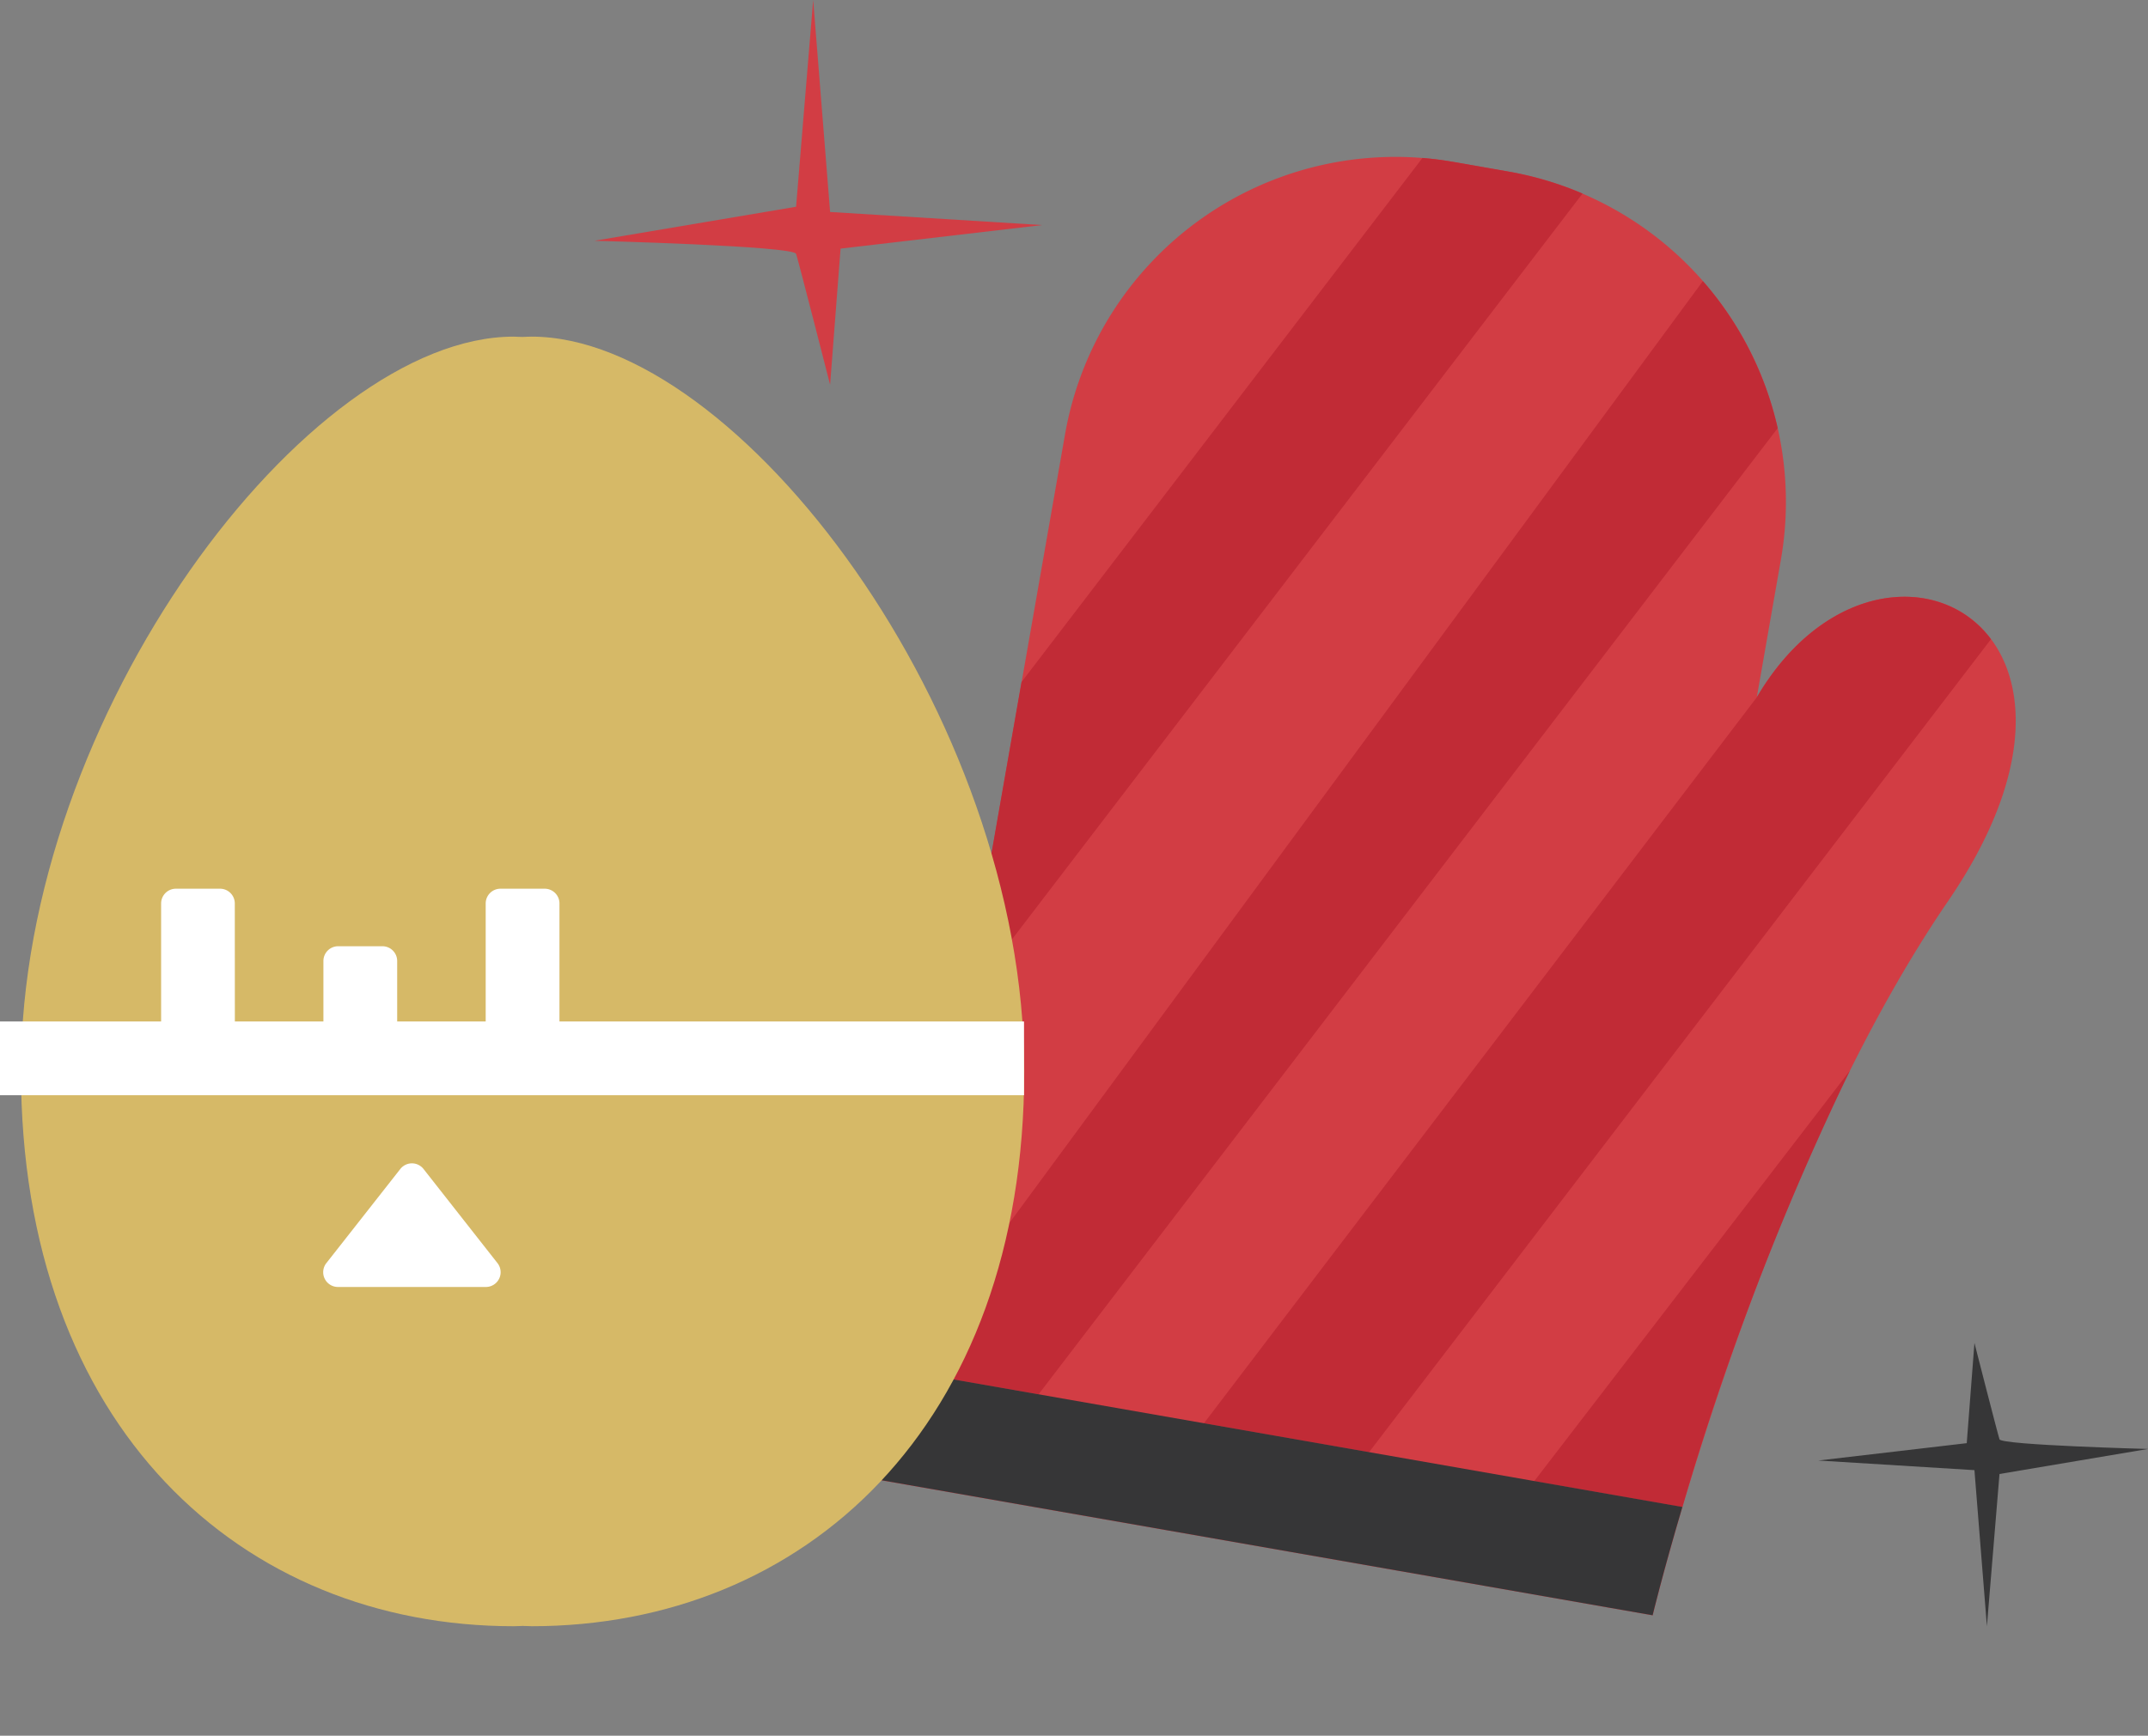 <svg xmlns="http://www.w3.org/2000/svg" width="124.892" height="100.945" viewBox="0 0 124.892 100.945">
  <rect x="0" y="0" width="124.892" height="100.945" fill="#808080" stroke="none"/>
  <g id="Group_88" data-name="Group 88" transform="translate(-160.006 -1657.07)">
    <g id="Group_1" data-name="Group 1">
      <path id="Path_1" data-name="Path 1" d="M256.1,1751.015s6.088-25.334,17.176-41.541-4.078-23.815-11.124-11.849l1.4-8a19.5,19.5,0,0,0-15.846-22.576l-3.2-.561a19.5,19.5,0,0,0-22.576,15.846l-10.655,60.834Z" fill="#d23d44"/>
      <path id="Path_2" data-name="Path 2" d="M257.824,1744.718l-8.612-1.508,18.352-23.872A163.322,163.322,0,0,0,257.824,1744.718Z" fill="#c12b36"/>
      <path id="Path_3" data-name="Path 3" d="M275.768,1694.245l-36.161,47.282-9.6-1.682,32.145-42.22C266.174,1690.785,272.854,1690.343,275.768,1694.245Z" fill="#c12b36"/>
      <path id="Path_4" data-name="Path 4" d="M212.392,1736.761l8,1.4,42.974-56.189a19.522,19.522,0,0,0-4.349-8.553Z" fill="#c12b36"/>
      <path id="Path_5" data-name="Path 5" d="M219.4,1696.738l23.313-30.482q.89.074,1.786.228l3.2.561a19.546,19.546,0,0,1,4.321,1.282l-35.858,46.884Z" fill="#c12b36"/>
      <path id="Path_6" data-name="Path 6" d="M212.392,1736.761l-1.122,6.4,44.825,7.851s.587-2.442,1.73-6.3Z" fill="#363637"/>
      <path id="Path_7" data-name="Path 7" d="M220.843,1758.015l.031-.127Z" fill="#d28e73"/>
      <path id="Path_8" data-name="Path 8" d="M220.9,1757.784l.092-.368Z" fill="#d28e73"/>
    </g>
    <path id="Path_62" data-name="Path 62" d="M208.271,1679.444l.609-7.915,11.72-1.37-12.329-.761-.984-12.328-.994,12.024-11.727,1.979s11.575.3,11.727.761S208.271,1679.444,208.271,1679.444Z" fill="#d23d44"/>
    <path id="Path_63" data-name="Path 63" d="M274.807,1735.175l-.448,5.827-8.629,1.009,9.077.56.725,9.077.732-8.853,8.634-1.456s-8.522-.225-8.634-.561S274.807,1735.175,274.807,1735.175Z" fill="#363637"/>
    <path id="Path_110" data-name="Path 110" d="M190.912,1676.648c-.175,0-.347.013-.521.018s-.346-.018-.521-.018c-11.979,0-28.645,22-28.645,42.708s12.825,32.292,28.645,32.292c.175,0,.347-.013.521-.017s.346.017.521.017c15.821,0,28.646-11.581,28.646-32.292s-16.667-42.708-28.646-42.708" fill="#d6b967"/>
    <path id="Path_111" data-name="Path 111" d="M192.535,1719.908h-4.289v-10.294a.858.858,0,0,1,.858-.858h2.573a.858.858,0,0,1,.858.858Z" fill="#fff"/>
    <rect id="Rectangle_34" data-name="Rectangle 34" width="59.54" height="4.289" transform="translate(160.006 1716.477)" fill="#fff"/>
    <path id="Path_112" data-name="Path 112" d="M183.1,1719.35H178.81v-6.391a.857.857,0,0,1,.858-.857h2.573a.857.857,0,0,1,.858.857Z" fill="#fff"/>
    <path id="Path_113" data-name="Path 113" d="M173.663,1719.35h-4.289v-9.736a.858.858,0,0,1,.858-.858H172.8a.858.858,0,0,1,.858.858Z" fill="#fff"/>
    <path id="Path_114" data-name="Path 114" d="M178.982,1730.53l4.3-5.474a.858.858,0,0,1,1.349,0l4.3,5.474a.858.858,0,0,1-.675,1.388h-8.6a.858.858,0,0,1-.675-1.388" fill="#fff"/>
  </g>
</svg>
